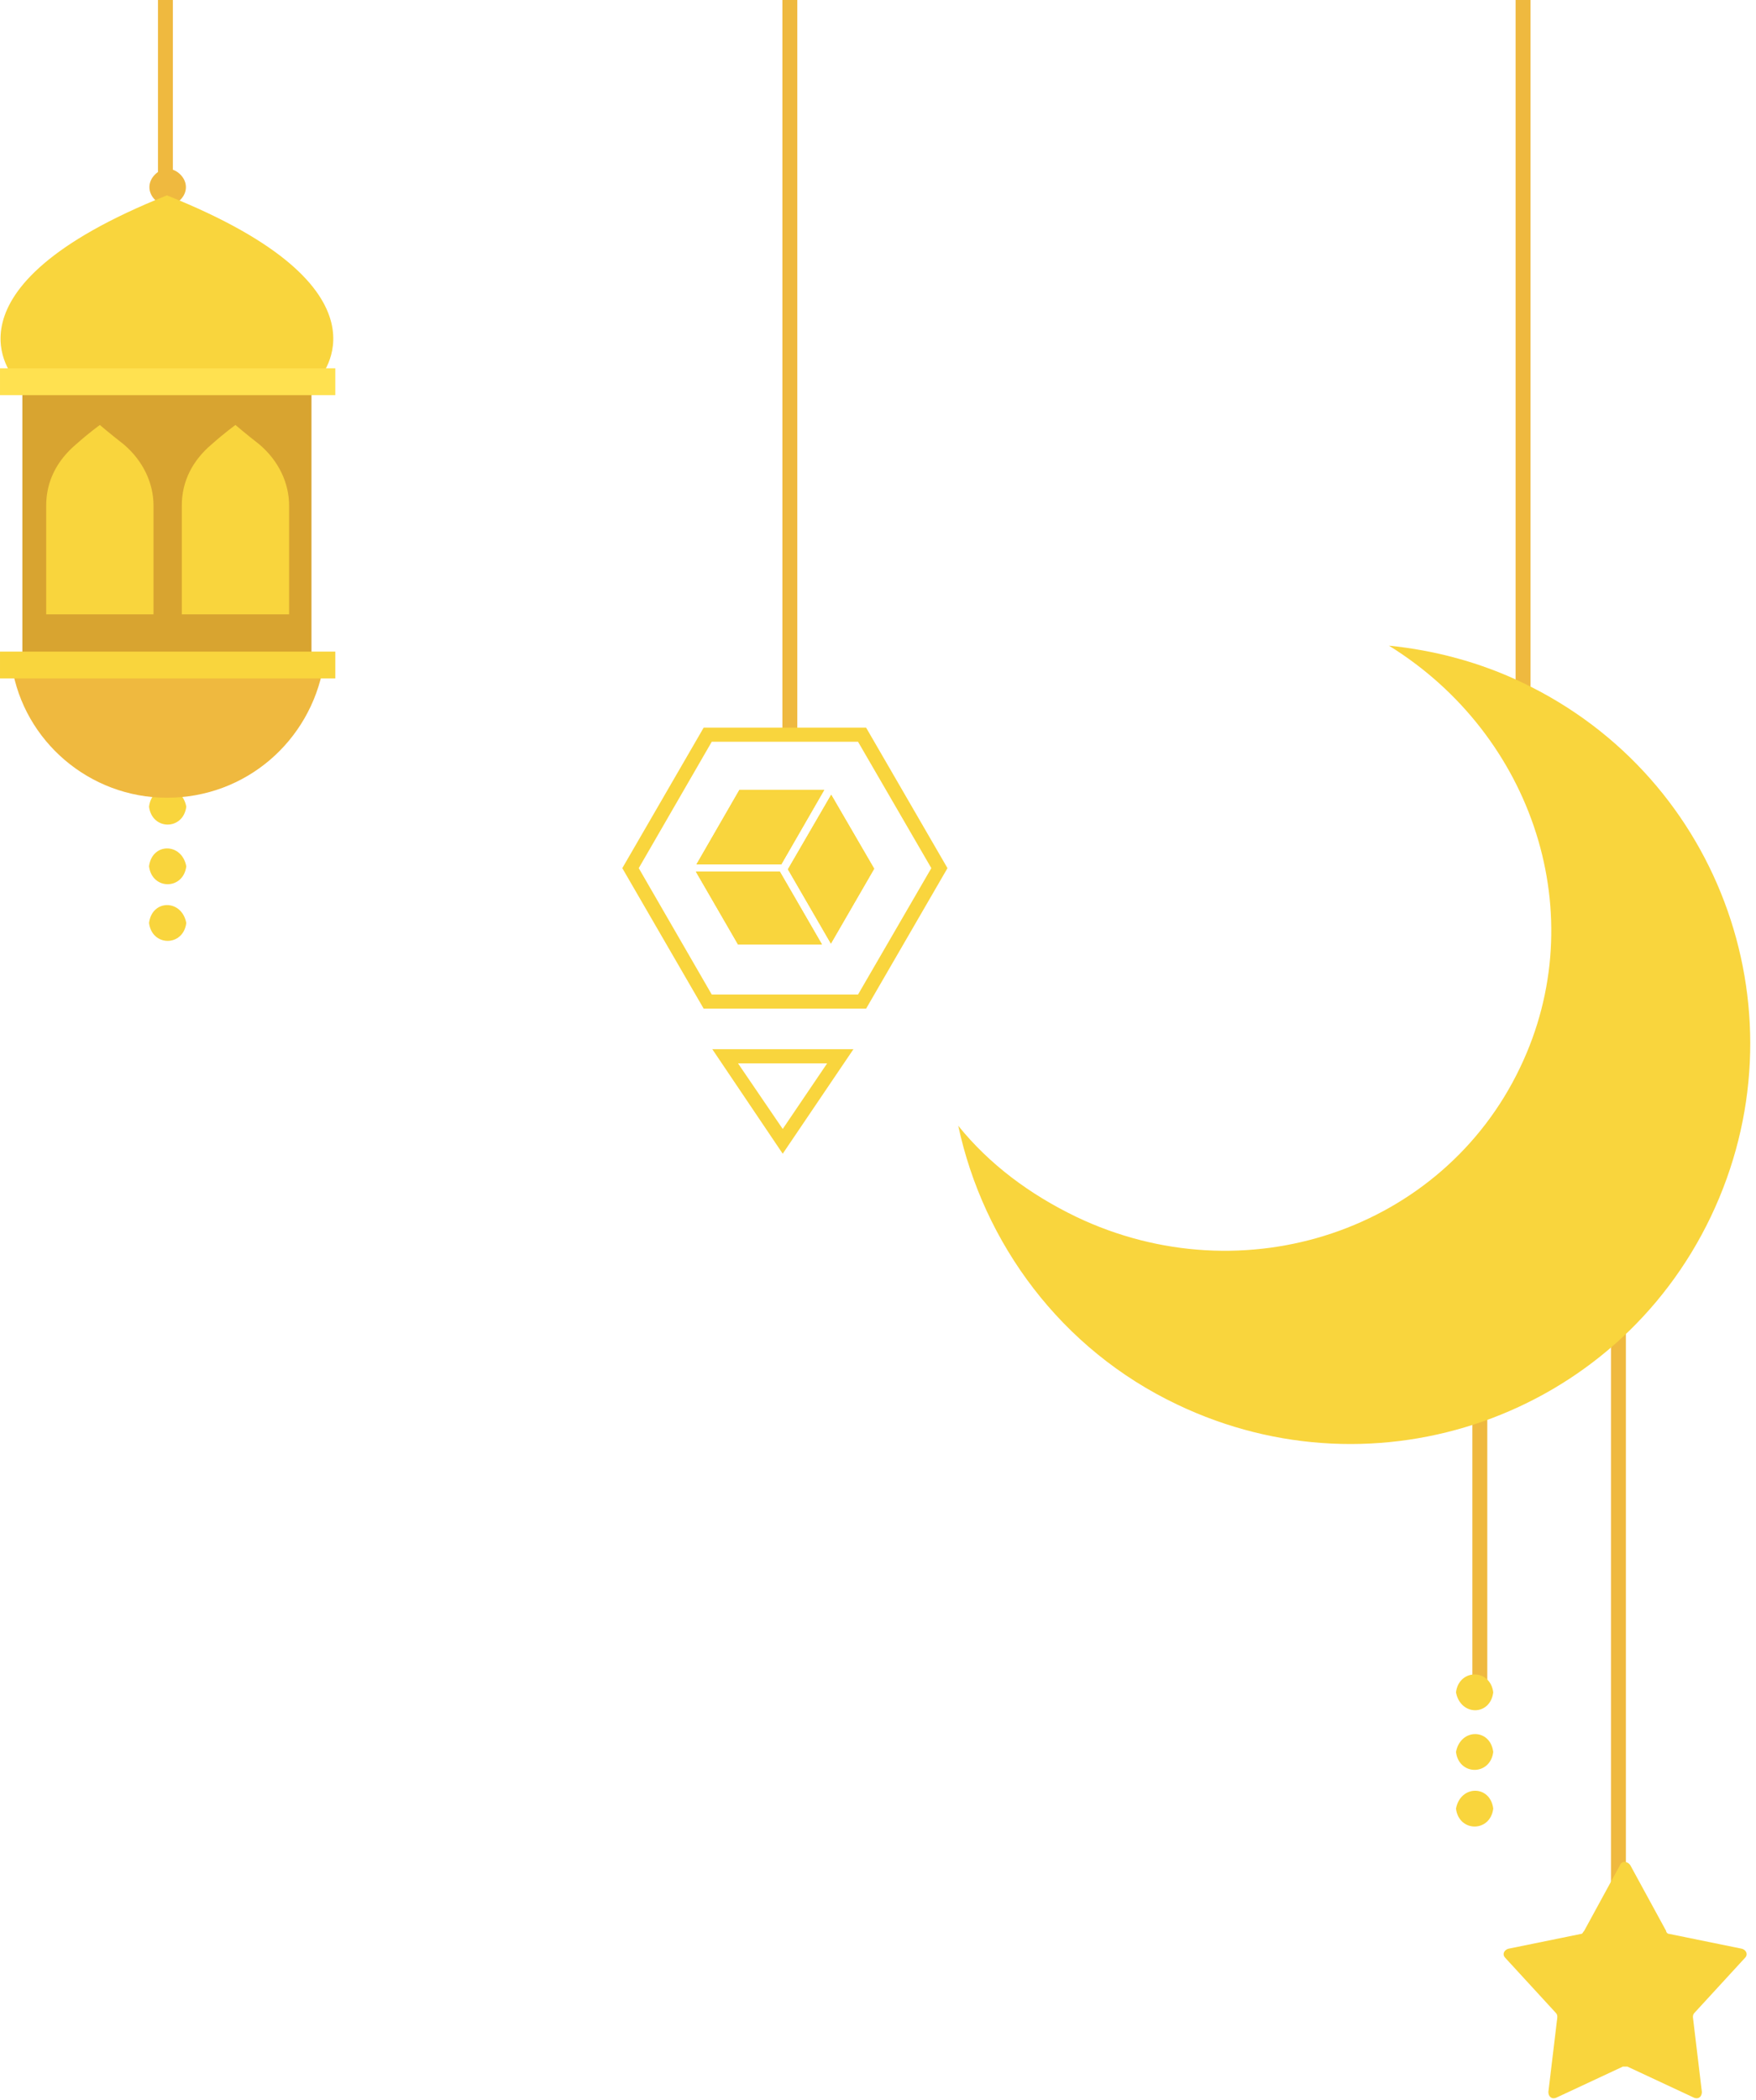 <svg width="297" height="355" viewBox="0 0 297 355" fill="none" xmlns="http://www.w3.org/2000/svg">
<path d="M256.339 -1H258.859V123.504H256.339V-1Z" fill="#EFB93F"/>
<path d="M132.329 -1H134.85V123.504H132.329V-1Z" fill="#EFB93F"/>
<path d="M272.472 213.479H274.992V337.984H272.472V213.479Z" fill="#EFB93F"/>
<path d="M249.03 201.13H251.551V284.301H249.03V201.13Z" fill="#EFB93F"/>
<path d="M26.718 -1H29.238V50.415H26.718V-1Z" fill="#EFB93F"/>
<path d="M3.781 64.528H52.68V111.91H3.781V64.528Z" fill="#D8A430"/>
<path d="M25.206 146.439C25.711 150.472 31.004 150.472 31.508 146.439C30.752 142.407 25.711 142.407 25.206 146.439Z" fill="#F9D53D"/>
<path d="M26.215 33.781C27.475 35.041 29.24 35.041 30.5 33.781C31.76 32.52 31.76 30.756 30.5 29.496C29.24 28.236 27.475 28.236 26.215 29.496C24.955 30.756 24.955 32.52 26.215 33.781Z" fill="#EFB93F"/>
<path d="M25.206 136.357C25.711 140.39 31.004 140.39 31.508 136.357C30.752 132.325 25.711 132.325 25.206 136.357Z" fill="#F9D53D"/>
<path d="M25.206 156.017C25.711 160.049 31.004 160.049 31.508 156.017C30.752 151.984 25.711 151.984 25.206 156.017Z" fill="#F9D53D"/>
<path d="M28.231 33.024C68.055 48.903 53.94 64.024 53.94 64.024H28.231H2.521C2.521 64.024 -11.594 48.903 28.231 33.024Z" fill="#F9D53D"/>
<path d="M54.697 112.667H2.018C4.034 125.269 15.125 134.846 28.232 134.846C41.59 134.846 52.429 125.269 54.697 112.667Z" fill="#EFB93F"/>
<path d="M30.75 85.447V103.845H48.898V85.447C48.898 81.666 47.134 77.886 43.857 75.113C41.589 73.349 39.825 71.837 39.825 71.837C39.825 71.837 38.06 73.097 35.792 75.113C32.515 77.886 30.75 81.414 30.75 85.447Z" fill="#F9D53D"/>
<path d="M7.815 85.447V103.845H25.963V85.447C25.963 81.666 24.198 77.886 20.922 75.113C18.653 73.349 16.889 71.837 16.889 71.837C16.889 71.837 15.124 73.097 12.856 75.113C9.579 77.886 7.815 81.414 7.815 85.447Z" fill="#F9D53D"/>
<path d="M0.001 110.146H56.713V114.683H0.001V110.146Z" fill="#F9D53D"/>
<path d="M0.001 62.26H56.713V66.796H0.001V62.26Z" fill="#FFE150"/>
<path d="M273.983 315.3L267.934 326.39C267.682 326.642 267.682 326.894 267.43 326.894L255.079 329.414C254.323 329.666 254.071 330.422 254.575 330.926L263.145 340.252C263.397 340.504 263.397 340.756 263.397 341.008L261.884 353.609C261.884 354.365 262.389 354.87 263.145 354.618L274.487 349.325C274.739 349.325 274.991 349.325 275.243 349.325L286.586 354.618C287.342 354.87 287.846 354.365 287.846 353.609L286.334 341.008C286.334 340.756 286.334 340.504 286.586 340.252L295.156 330.926C295.66 330.422 295.408 329.666 294.652 329.414L282.301 326.894C282.049 326.894 281.797 326.642 281.797 326.39L275.747 315.3C275.243 314.544 274.235 314.544 273.983 315.3Z" fill="#F9D53D"/>
<path d="M181.983 205.667C210.465 219.277 243.989 207.935 257.095 180.464C269.446 154.757 259.364 124.261 234.915 109.139C242.476 109.895 250.29 111.911 257.6 115.439C291.375 131.57 305.49 171.895 289.358 205.667C273.227 239.439 232.898 253.553 199.123 237.423C179.463 228.098 166.356 210.204 162.071 190.293C167.364 196.846 174.169 201.887 181.983 205.667Z" fill="#F9D53D"/>
<path d="M252.559 296.146C252.054 300.179 246.761 300.179 246.257 296.146C247.013 292.114 252.054 292.114 252.559 296.146Z" fill="#F9D53D"/>
<path d="M246.257 286.065C246.761 282.033 252.054 282.033 252.559 286.065C252.054 290.098 247.013 290.098 246.257 286.065Z" fill="#F9D53D"/>
<path d="M252.559 305.724C252.054 309.756 246.761 309.756 246.257 305.724C247.013 301.691 252.054 301.691 252.559 305.724Z" fill="#F9D53D"/>
<path d="M131.896 147.332L139.021 159.644H124.82L117.695 147.332H131.896Z" fill="#F9D53D"/>
<path d="M140.584 134.339L147.855 146.845L140.535 159.498L133.264 146.943L140.584 134.339Z" fill="#F9D53D"/>
<path d="M125.064 133.512H139.412L132.141 146.115H117.793L125.064 133.512Z" fill="#F9D53D"/>
<path d="M132.385 195.021L144.342 177.356H120.478L132.385 195.021ZM139.901 179.741L132.385 190.836L124.821 179.741H139.901Z" fill="#F9D53D"/>
<path d="M119.014 123H146.49L160.252 146.748L146.49 170.495H119.014L105.252 146.748L119.014 123ZM120.381 168.111H145.123L157.519 146.748L145.123 125.384H120.381L108.034 146.748L120.381 168.111Z" fill="#F9D53D"/>
<path d="M131.896 147.332L139.021 159.644H124.82L117.695 147.332H131.896Z" fill="#F9D53D"/>
<path d="M140.584 134.339L147.855 146.845L140.535 159.498L133.264 146.943L140.584 134.339Z" fill="#F9D53D"/>
<path d="M125.064 133.512H139.412L132.141 146.115H117.793L125.064 133.512Z" fill="#F9D53D"/>
</svg>

